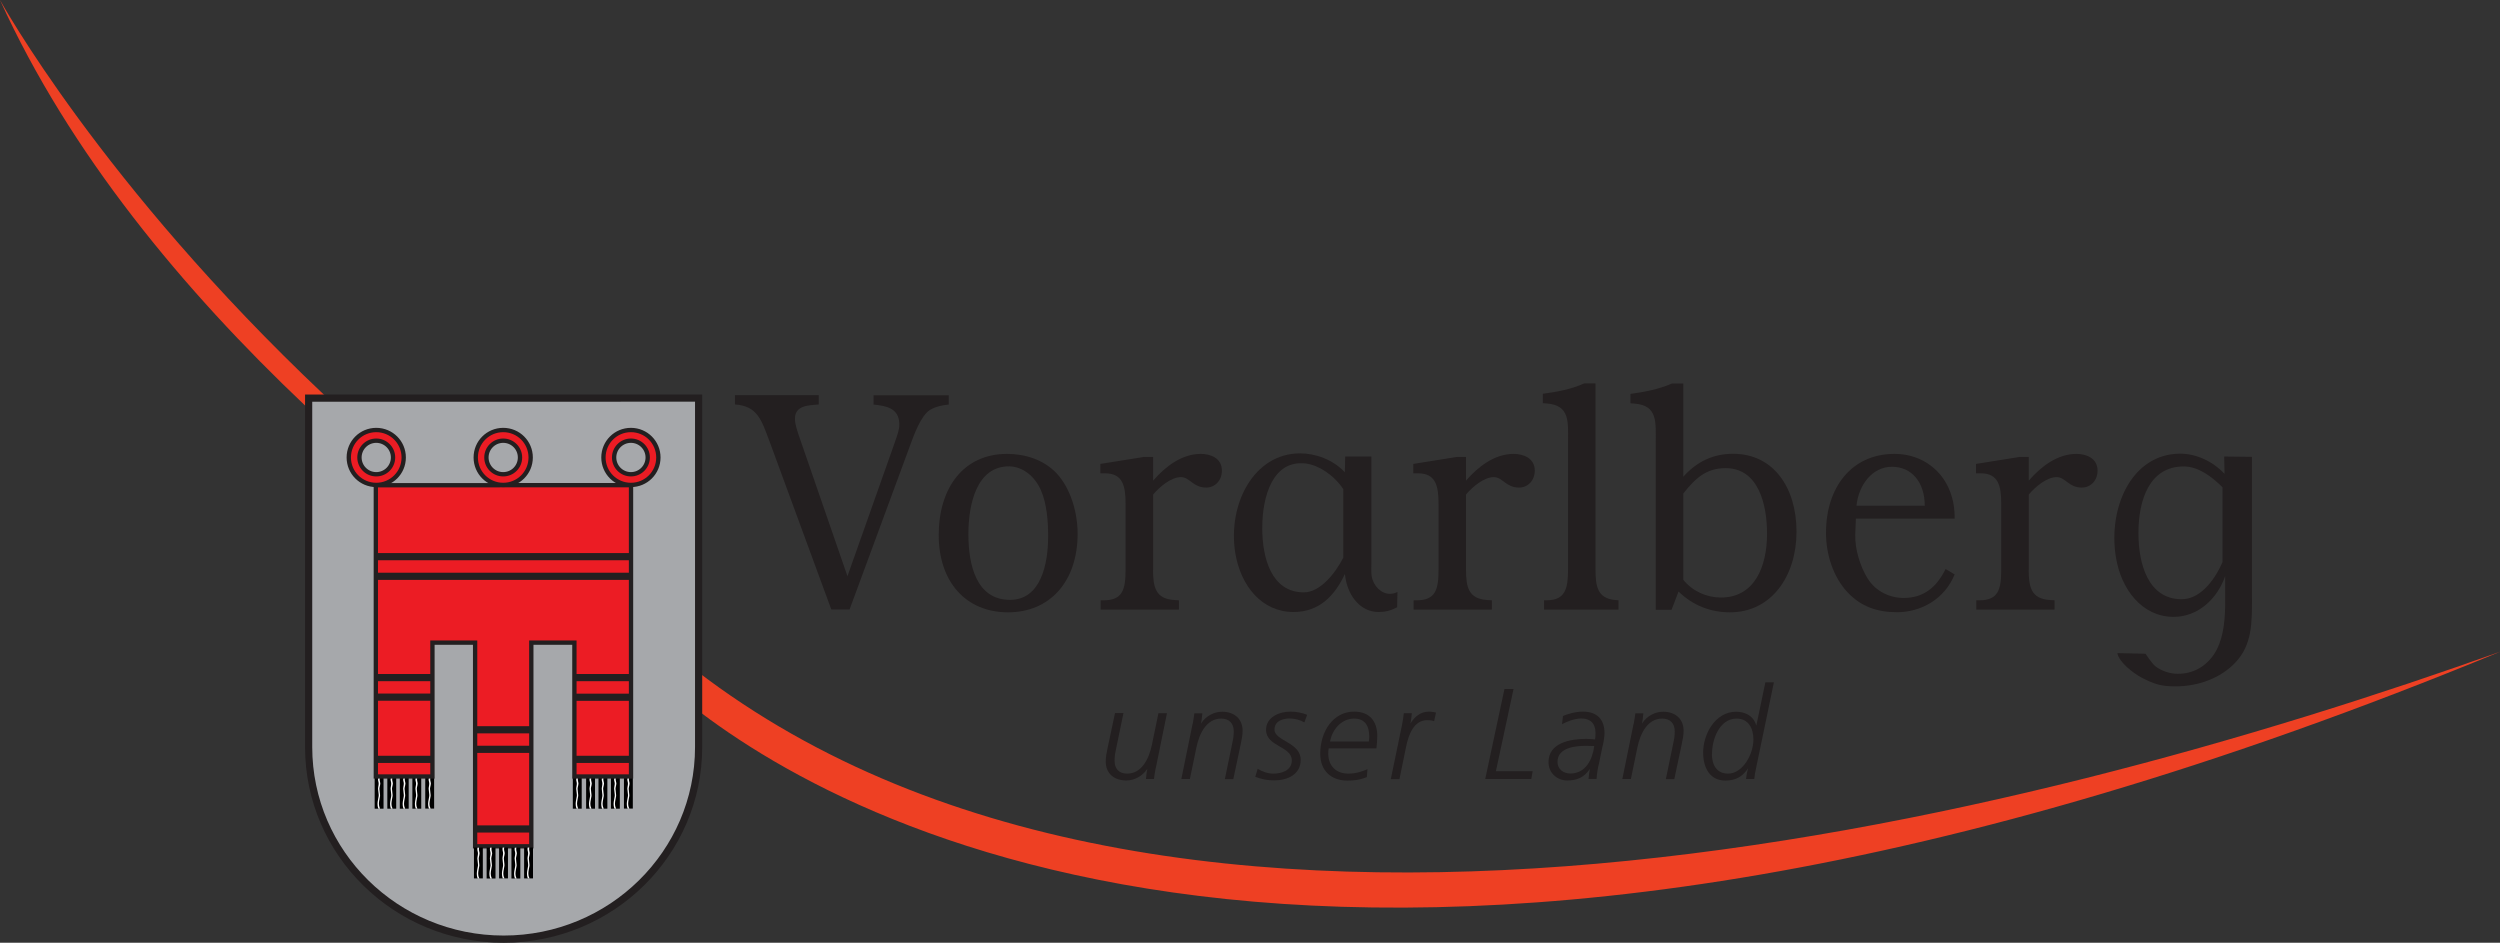 <?xml version="1.0" encoding="UTF-8"?><svg id="Layer_1" xmlns="http://www.w3.org/2000/svg" viewBox="0 0 236.68 89.25"><rect x="0" y="0" width="236.68" height="89.25" fill="#333333" stroke="none"/><path d="M236.68,61.7c-44.42,15.88-126.26,37.33-171.88.92l-34.15-25.27C9.55,17.42,0,0,0,0c6.58,14.48,17.32,27.44,28.88,38.39l35.97,27.91c14.89,12,64.52,39.71,171.84-4.6" fill="#ee4023"/><path d="M84.75,41.76c.18-.51.39-1.04.39-1.58,0-1.58-1.31-1.76-2.44-1.88v-.88h7.12v.88c-.6.06-1.22.18-1.76.5-.89.54-1.55,2.42-1.91,3.4l-5.72,15.5h-1.73l-5.86-15.95c-.75-1.97-1.11-3.31-3.26-3.46v-.88h7.93v.88c-.83.09-2.25.03-2.25,1.34,0,.54.21,1.1.36,1.58l4.61,13.34,4.53-12.8Z" fill="#231f20"/><path d="M95.55,44.15c1.31.03,2.42.96,2.99,2.25.57,1.26.69,2.99.69,4.37,0,2.64-.69,6.02-3.61,6.02-3.2,0-3.94-3.32-3.94-6.23,0-2.76.75-6.44,3.88-6.41ZM95.34,42.97c-4.12,0-6.47,3.22-6.47,7.68s2.59,7.32,6.56,7.32,6.59-2.92,6.59-7.44c0-2.01-.65-4.25-1.96-5.69-1.25-1.34-3.04-1.87-4.72-1.87Z" fill="#231f20"/><path d="M109.16,53.93c0,1.7.27,2.75,1.97,2.87l.48.03v.88h-7.41v-.88h.3c1.79,0,2.06-1.04,2.06-2.9v-6.22c0-1.67-.24-2.9-1.94-2.9h-.45v-.89l4.13-.66h.87v2.24c1.16-1.34,2.72-2.53,4.51-2.53.9,0,2,.39,2,1.58,0,.95-.66,1.61-1.49,1.61-1.25,0-1.55-.99-2.39-.99-.93,0-2.03.93-2.63,1.65v7.12Z" fill="#231f20"/><path d="M132.3,56.05l-.03,1.44c-.63.33-1.13.45-1.76.45-1.64,0-2.83-1.41-3.13-3.2l-.06-.39c-.98,2.09-2.45,3.59-4.86,3.59-2.99,0-5.01-2.46-5.52-5.62-.72-4.59,1.76-9.4,6.14-9.4,1.43,0,3.1.57,4.24,1.79l.03-1.49h2.48v10.11c0,.39-.03.81.03,1.22.15.92.9,1.67,1.73,1.67.24,0,.48-.06.72-.18ZM127.17,52.8v-6.5c-.93-1.37-2.36-2.27-3.55-2.42-3.11-.36-4.12,3.07-4.12,6.12,0,2.83.87,6.08,3.94,6.08,1.52,0,2.95-1.76,3.73-3.28Z" fill="#231f20"/><path d="M138.79,53.93c0,1.7.27,2.75,1.97,2.87l.48.03v.88h-7.41v-.88h.3c1.79,0,2.06-1.04,2.06-2.9v-6.22c0-1.67-.24-2.9-1.94-2.9h-.45v-.89l4.12-.66h.87v2.24c1.16-1.34,2.72-2.53,4.51-2.53.9,0,2,.39,2,1.58,0,.95-.66,1.61-1.49,1.61-1.25,0-1.55-.99-2.39-.99-.93,0-2.03.93-2.63,1.65v7.12Z" fill="#231f20"/><path d="M151.05,53.93c0,1.61.21,2.72,1.85,2.87l.33.03v.88h-7.05v-.88h.24c1.76,0,2.03-1.1,2.03-2.9v-11.99c0-1.97.21-3.56-2-3.74l-.39-.03v-.89c1.31-.18,2.66-.41,3.91-.98h1.08v17.62Z" fill="#231f20"/><path d="M159.36,46.72c1.14-1.44,2.18-2.4,4.01-2.4,3.08,0,3.92,3.38,3.92,6.2,0,3.11-1.17,6.05-4.37,6.05-1.35,0-2.69-.6-3.56-1.68v-8.18ZM158.91,56c1.38,1.34,3.05,1.97,4.87,1.97,3.95,0,6.3-3.47,6.3-7.63s-2.17-7.38-6-7.38c-1.85,0-3.41.71-4.72,2.17v-8.82h-1.08c-1.29.56-2.6.8-3.92.98v.89l.39.03c2.21.18,2,1.77,2,3.74v15.78h1.5l.66-1.73Z" fill="#231f20"/><path d="M175.76,47.88c.18-1.92,1.47-3.69,3.35-3.69s3.11,1.47,3.11,3.69h-6.46ZM185.05,49.11c.06-3.75-2.53-6.17-5.76-6.14-3.98.03-6.42,3.15-6.42,7.48,0,2.03.68,4.14,1.99,5.57,1.31,1.43,2.9,1.94,4.73,1.94,2.27,0,4.51-1.23,5.46-3.58l-.86-.51c-.86,1.76-2.11,2.74-3.97,2.74-1.32,0-2.66-.63-3.41-1.85-.72-1.16-1.2-2.77-1.17-4.14l.06-1.52h9.35Z" fill="#231f20"/><path d="M192.06,53.93c0,1.7.27,2.75,1.97,2.87l.48.03v.88h-7.41v-.88h.3c1.79,0,2.06-1.04,2.06-2.9v-6.22c0-1.67-.24-2.9-1.94-2.9h-.45v-.89l4.13-.66h.87v2.24c1.16-1.34,2.72-2.53,4.51-2.53.9,0,2,.39,2,1.58,0,.95-.66,1.61-1.49,1.61-1.25,0-1.55-.99-2.39-.99-.93,0-2.03.93-2.63,1.65v7.12Z" fill="#231f20"/><path d="M200.46,61.83l2.66.06s.54.83.9,1.16c.63.5,1.47.74,2.15.74,1.44,0,2.6-.65,3.41-1.81.84-1.25,1.05-2.9,1.08-4.6v-2.83c-.75,2.15-2.57,3.85-4.88,3.85-2.99,0-4.99-2.62-5.47-5.69-.75-4.75,1.55-9.76,6.1-9.76,1.47,0,3.05.69,4.19,1.91l-.03-1.64,2.63.03v13.25c0,2.47.03,4.51-1.56,6.21-1.41,1.51-3.56,2.27-5.68,2.27-1.35,0-1.97-.18-3.29-.87-.66-.36-2.06-1.4-2.21-2.26ZM210.41,53.21v-7.08c-1.05-1.04-2.3-1.97-3.68-1.97-3.23,0-4.28,3.16-4.28,6.3,0,2.9.9,6.27,4.1,6.27,1.59,0,2.99-1.52,3.86-3.52Z" fill="#231f20"/><path d="M109.4,72.77c-.07.42-.12.68-.15.98h-.76c.04-.39.07-.72.13-.94h-.02c-.43.66-1.2,1.08-1.97,1.08-1.12,0-1.95-.63-1.95-1.81,0-.43.1-.89.18-1.28l.7-3.29h.8l-.71,3.44c-.09.4-.13.67-.13,1.09,0,.73.41,1.2,1.19,1.2,1.34,0,2.06-1.33,2.35-2.76l.61-2.96h.81l-1.07,5.25Z" fill="#231f20"/><path d="M112.92,68.51c.07-.42.12-.68.15-.98h.76c-.04.39-.07.72-.13.94h.02c.43-.66,1.2-1.09,1.97-1.09,1.12,0,1.95.63,1.95,1.81,0,.43-.1.89-.18,1.28l-.7,3.29h-.8l.71-3.44c.09-.4.13-.67.13-1.09,0-.73-.41-1.2-1.19-1.2-1.34,0-2.06,1.33-2.35,2.76l-.61,2.96h-.81l1.07-5.25Z" fill="#231f20"/><path d="M119.08,72.79c.44.27.95.45,1.48.45.74,0,1.74-.28,1.74-1.25,0-1.36-2.44-1.3-2.44-2.89,0-1.24,1.3-1.73,2.29-1.73.56,0,1.09.1,1.6.3l-.26.72c-.4-.23-.92-.37-1.38-.37-.61,0-1.45.2-1.45,1.06,0,1.06,2.48,1.2,2.48,2.85,0,1.42-1.29,1.95-2.49,1.95-.65,0-1.21-.1-1.81-.34l.23-.77Z" fill="#231f20"/><path d="M125.92,70.19c.21-1.14,1.09-2.16,2.28-2.16,1,0,1.43.67,1.43,1.69,0,.15-.02.31-.04.48h-3.67ZM130.31,70.85c.04-.39.08-.78.08-1.16,0-1.42-.73-2.32-2.19-2.32-2,0-3.21,1.89-3.21,3.98,0,1.68,1.1,2.55,2.56,2.55,1.01,0,1.49-.19,1.85-.33l.06-.75c-.49.21-1.05.42-1.82.42-1.1,0-1.89-.69-1.89-1.89,0-.17.01-.34.04-.5h4.52Z" fill="#231f20"/><path d="M132.73,68.63c.07-.35.13-.72.17-1.11h.76c-.04.39-.07.72-.13.94h.02c.39-.61.93-1.09,1.73-1.09.26,0,.46.05.67.09l-.18.82c-.21-.09-.44-.1-.66-.1-1.26,0-1.76,1.38-1.99,2.51l-.63,3.07h-.82l1.06-5.12Z" fill="#231f20"/><path d="M142.42,65.23h.87l-1.67,7.78h3.48l-.13.74h-4.36l1.82-8.52Z" fill="#231f20"/><path d="M147.45,72.14c0-1.37,1.68-1.53,2.72-1.53.26,0,.5.02.76.02-.17,1.31-.83,2.6-2.27,2.6-.62,0-1.21-.39-1.21-1.1ZM151.74,70.59c.11-.49.16-.94.16-1.19,0-1.3-.71-2.03-2.05-2.03-.73,0-1.44.23-1.88.41l-.09.78c.41-.21,1.12-.54,1.84-.54.85,0,1.33.49,1.33,1.35,0,.26-.01.44-.04.63-.24-.02-.52-.05-.84-.05-1.52,0-3.57.38-3.57,2.2,0,1.03.82,1.74,1.78,1.74.9,0,1.58-.28,2.11-1.06h.02c-.06.27-.08.58-.12.91h.76c.02-.42.11-1,.23-1.47l.35-1.69Z" fill="#231f20"/><path d="M154.67,68.51c.07-.42.12-.68.15-.98h.76c-.04.39-.07.72-.13.94h.02c.43-.66,1.2-1.09,1.97-1.09,1.12,0,1.95.63,1.95,1.81,0,.43-.1.89-.18,1.28l-.7,3.29h-.8l.71-3.44c.09-.4.13-.67.13-1.09,0-.73-.41-1.2-1.19-1.2-1.34,0-2.06,1.33-2.35,2.76l-.61,2.96h-.81l1.07-5.25Z" fill="#231f20"/><path d="M162.08,71.38c0-1.44.73-3.35,2.33-3.35,1.08,0,1.59.87,1.59,1.98,0,1.38-1,3.23-2.4,3.23-1.08,0-1.53-.82-1.53-1.86ZM167.94,64.6h-.81l-.85,4.07h-.02c-.23-.86-1-1.29-1.9-1.29-1.98,0-3.12,2.13-3.12,3.86,0,1.41.61,2.66,2.11,2.66,1.05,0,1.67-.46,2.12-1.13h.02c-.08.24-.16.65-.19.98h.78c.02-.29.1-.72.21-1.22l1.65-7.94Z" fill="#231f20"/><path d="M29.22,70.73c0,10.04,8.27,18.18,18.46,18.18s18.46-8.14,18.46-18.18v-33.04H29.22v33.04Z" fill="#a6a8ab" stroke="#231f20" stroke-width=".68"/><rect x="35.47" y="73.64" width=".84" height="2.92"/><path d="M35.98,76.56s-.11-.24-.11-.47.1-.62.11-.74-.06-.53-.06-.68.12-.44.07-.58c-.03-.09-.07-.34-.03-.45h-.15c-.05.11,0,.36.03.45.04.14-.05.43-.05.58s.08.55.06.68c-.01.13-.11.52-.11.74s.05.42.08.47h.16Z" fill="#fff"/><rect x="36.67" y="73.64" width=".84" height="2.92"/><path d="M37.17,76.56c-.03-.05-.11-.24-.11-.47s.1-.62.11-.74c.01-.13-.06-.53-.06-.68s.12-.44.07-.58c-.03-.09-.08-.34-.03-.45h-.15c-.05.11,0,.36.03.45.04.14-.05.43-.05.58s.08.55.06.68c-.01.13-.11.52-.11.74s.05.42.08.47h.16Z" fill="#fff"/><rect x="37.85" y="73.64" width=".84" height="2.92"/><path d="M38.36,76.56c-.03-.05-.11-.24-.11-.47s.1-.62.11-.74c.01-.13-.06-.53-.06-.68s.12-.44.07-.58c-.03-.09-.08-.34-.03-.45h-.15c-.05.11,0,.36.03.45.04.14-.05.43-.05.58s.07.55.06.68-.11.52-.11.74.05.42.08.47h.16Z" fill="#fff"/><rect x="40.26" y="73.63" width=".84" height="2.92"/><path d="M40.77,76.56c-.03-.05-.11-.24-.11-.47s.1-.62.11-.74c.01-.13-.06-.53-.06-.68s.12-.44.07-.58c-.03-.09-.08-.34-.03-.45h-.15c-.05.11,0,.36.03.45.04.14-.05.43-.05.58s.08.55.06.68c-.01.13-.11.52-.11.74s.05.42.08.47h.16Z" fill="#fff"/><rect x="39.04" y="73.64" width=".84" height="2.92"/><path d="M39.52,76.56c-.03-.05-.11-.24-.11-.47s.1-.62.11-.74c.01-.13-.06-.53-.06-.68s.12-.44.07-.58c-.03-.09-.07-.34-.03-.45h-.15c-.05.11,0,.36.03.45.04.14-.05.43-.05.58s.08.55.06.68c-.01.13-.11.52-.11.74s.05.42.08.47h.16Z" fill="#fff"/><rect x="54.23" y="73.64" width=".84" height="2.92"/><path d="M54.74,76.56s-.11-.24-.11-.47.1-.62.11-.74-.06-.53-.06-.68.12-.44.07-.58c-.03-.09-.07-.34-.03-.45h-.15c-.05.11,0,.36.03.45.04.14-.05.43-.05.58s.08.55.06.68c-.01.13-.11.52-.11.74s.05.42.08.47h.16Z" fill="#fff"/><rect x="55.49" y="73.64" width=".84" height="2.92"/><path d="M56,76.56c-.03-.05-.11-.24-.11-.47s.1-.62.11-.74c.01-.13-.06-.53-.06-.68s.12-.44.07-.58c-.03-.09-.08-.34-.03-.45h-.15c-.05.11,0,.36.03.45.04.14-.05.43-.05.58s.07.55.06.68-.11.52-.11.74.05.42.08.47h.16Z" fill="#fff"/><rect x="56.66" y="73.64" width=".84" height="2.92"/><path d="M57.16,76.56c-.03-.05-.11-.24-.11-.47s.1-.62.11-.74-.06-.53-.06-.68.12-.44.07-.58c-.03-.09-.08-.34-.03-.45h-.15c-.05.11,0,.36.03.45.04.14-.05.43-.05.58s.07.55.06.68-.11.52-.11.74.05.42.08.47h.16Z" fill="#fff"/><rect x="59.07" y="73.63" width=".84" height="2.92"/><path d="M59.58,76.56c-.03-.05-.11-.24-.11-.47s.1-.62.11-.74c.01-.13-.06-.53-.06-.68s.12-.44.07-.58c-.03-.09-.08-.34-.03-.45h-.15c-.05.11,0,.36.03.45.04.14-.05.43-.05.58s.08.55.06.68c-.01.13-.11.52-.11.74s.05.42.08.47h.16Z" fill="#fff"/><rect x="57.84" y="73.64" width=".84" height="2.92"/><path d="M58.33,76.56c-.03-.05-.11-.24-.11-.47s.1-.62.11-.74-.06-.53-.06-.68.12-.44.07-.58c-.03-.09-.08-.34-.03-.45h-.15c-.05.11,0,.36.03.45.04.14-.05.43-.05.58s.08.55.06.68c-.01.13-.11.52-.11.74s.05.42.08.47h.16Z" fill="#fff"/><polygon points="59.74 45.93 59.74 73.51 54.38 73.51 54.38 60.84 50.3 60.84 50.3 80.12 44.98 80.12 44.98 60.84 40.94 60.84 40.94 73.51 35.58 73.51 35.58 45.94 59.74 45.93" fill="#ec1c24" stroke="#231f20" stroke-width=".41"/><rect x="44.87" y="80.24" width=".84" height="2.92"/><path d="M45.38,83.17c-.03-.05-.11-.24-.11-.47s.1-.62.11-.74-.06-.53-.06-.68.12-.44.07-.58c-.03-.09-.08-.34-.03-.45h-.15c-.05.11,0,.36.03.45.04.14-.05.43-.05.58s.08.55.06.68-.11.52-.11.74.05.42.08.47h.16Z" fill="#fff"/><rect x="46.07" y="80.25" width=".84" height="2.92"/><path d="M46.57,83.17c-.03-.05-.11-.24-.11-.47s.1-.62.11-.74c.01-.13-.06-.53-.06-.68s.12-.44.07-.58c-.03-.09-.08-.34-.03-.45h-.15c-.05.11,0,.36.03.45.04.14-.05.43-.05.58s.07.55.06.68-.11.52-.11.74.05.42.08.47h.16Z" fill="#fff"/><rect x="47.25" y="80.24" width=".84" height="2.92"/><path d="M47.76,83.16c-.03-.05-.11-.24-.11-.47s.1-.62.11-.74-.06-.53-.06-.68.12-.44.07-.58c-.03-.09-.08-.34-.03-.45h-.15c-.05.11,0,.36.03.45.04.14-.05.43-.05.58s.07.55.06.68-.11.52-.11.74.05.42.08.47h.16Z" fill="#fff"/><rect x="49.62" y="80.24" width=".84" height="2.92"/><path d="M50.13,83.16c-.03-.05-.11-.24-.11-.47s.1-.62.11-.74-.06-.53-.06-.68.12-.44.07-.58c-.03-.09-.07-.34-.03-.45h-.15c-.05.11,0,.36.03.45.04.14-.05.43-.05.58s.08.55.06.68c-.01.13-.11.52-.11.74s.05.42.08.47h.16Z" fill="#fff"/><rect x="48.42" y="80.25" width=".84" height="2.92"/><path d="M48.91,83.17c-.03-.05-.11-.24-.11-.47s.1-.62.11-.74c.01-.13-.06-.53-.06-.68s.12-.44.07-.58c-.03-.09-.08-.34-.03-.45h-.15c-.05.11,0,.36.03.45.04.14-.05.43-.05.58s.08.55.06.68c-.01.13-.11.52-.11.74s.05.42.08.47h.16Z" fill="#fff"/><path d="M35.62,45.91c1.44,0,2.6-1.16,2.6-2.6s-1.16-2.6-2.6-2.6-2.6,1.16-2.6,2.6,1.16,2.6,2.6,2.6Z" fill="#ec1c24" stroke="#231f20" stroke-width=".41"/><circle cx="35.62" cy="43.31" r="1.59" fill="#a6a8ab" stroke="#231f20" stroke-width=".41"/><path d="M59.73,45.91c1.44,0,2.6-1.16,2.6-2.6s-1.16-2.6-2.6-2.6-2.6,1.16-2.6,2.6,1.16,2.6,2.6,2.6Z" fill="#ec1c24" stroke="#231f20" stroke-width=".41"/><circle cx="59.73" cy="43.31" r="1.59" fill="#a6a8ab" stroke="#231f20" stroke-width=".41"/><path d="M47.64,45.91c1.44,0,2.6-1.16,2.6-2.6s-1.16-2.6-2.6-2.6-2.6,1.16-2.6,2.6,1.16,2.6,2.6,2.6Z" fill="#ec1c24" stroke="#231f20" stroke-width=".41"/><path d="M47.64,44.9c.88,0,1.59-.71,1.59-1.59s-.71-1.59-1.59-1.59-1.59.71-1.59,1.59.71,1.59,1.59,1.59Z" fill="#a6a8ab" stroke="#231f20" stroke-width=".41"/><line x1="35.61" y1="66" x2="40.98" y2="66" fill="none" stroke="#231f20" stroke-width=".68"/><line x1="35.6" y1="64.15" x2="40.97" y2="64.15" fill="none" stroke="#231f20" stroke-width=".68"/><line x1="54.42" y1="66.01" x2="59.8" y2="66.01" fill="none" stroke="#231f20" stroke-width=".68"/><line x1="54.4" y1="64.15" x2="59.77" y2="64.15" fill="none" stroke="#231f20" stroke-width=".68"/><line x1="45.03" y1="70.94" x2="50.23" y2="70.94" fill="none" stroke="#231f20" stroke-width=".68"/><line x1="45.07" y1="69.09" x2="50.34" y2="69.09" fill="none" stroke="#231f20" stroke-width=".68"/><line x1="45.04" y1="78.48" x2="50.23" y2="78.48" fill="none" stroke="#231f20" stroke-width=".68"/><line x1="54.41" y1="71.89" x2="59.78" y2="71.89" fill="none" stroke="#231f20" stroke-width=".68"/><line x1="35.59" y1="71.89" x2="40.97" y2="71.89" fill="none" stroke="#231f20" stroke-width=".68"/><line x1="35.6" y1="54.56" x2="59.8" y2="54.56" fill="none" stroke="#231f20" stroke-width=".68"/><line x1="35.64" y1="52.7" x2="59.8" y2="52.7" fill="none" stroke="#231f20" stroke-width=".68"/></svg>